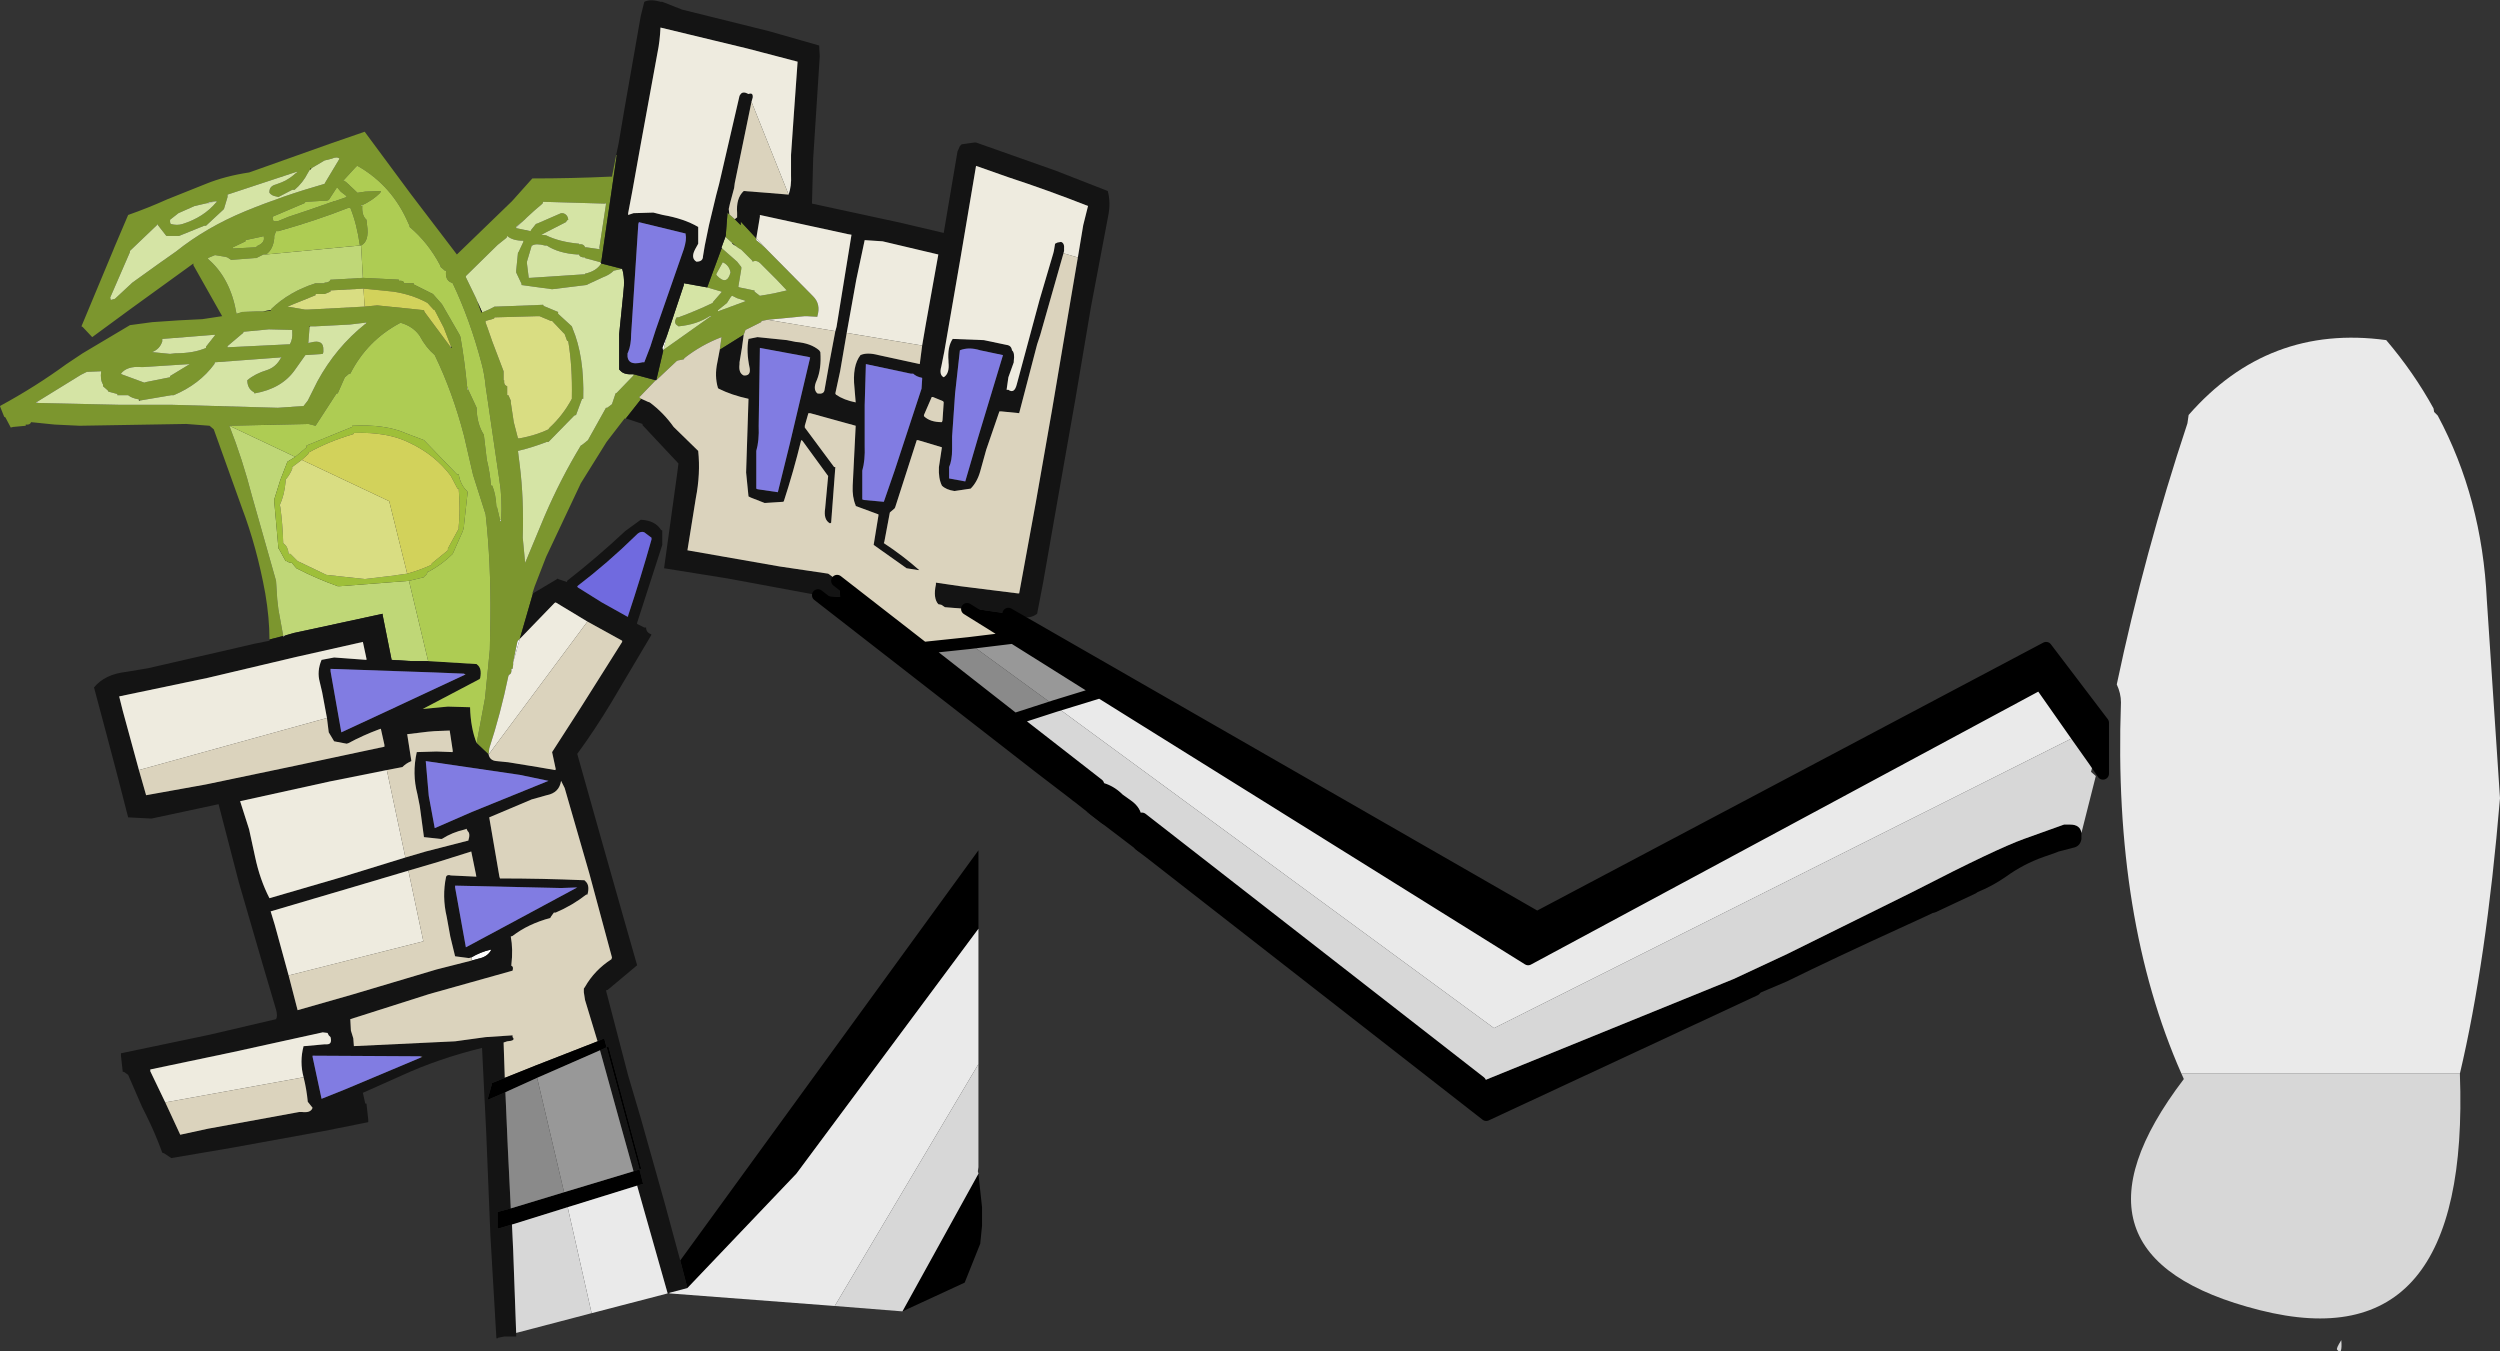 <?xml version="1.0" encoding="UTF-8" standalone="no"?>
<svg xmlns:xlink="http://www.w3.org/1999/xlink" height="112.85px" width="208.75px" xmlns="http://www.w3.org/2000/svg">
  <rect width="100%" height="100%" fill="#333333" stroke="none"/>
  <g transform="matrix(1.0, 0.0, 0.0, 1.0, 98.7, 55.85)">
    <path d="M-76.2 -2.45 Q-76.2 -4.25 -76.55 -6.3 -77.25 -10.15 -78.5 -13.45 L-80.85 -20.0 -81.2 -20.3 -83.15 -20.45 -92.05 -20.3 -94.15 -20.4 -96.1 -20.6 Q-96.2 -20.35 -96.55 -20.4 L-96.55 -20.3 -97.6 -20.2 -97.8 -20.15 -98.25 -21.0 -98.35 -21.05 -98.65 -21.8 -98.7 -21.95 Q-95.75 -23.55 -93.15 -25.45 L-91.8 -26.35 -87.85 -28.7 -86.0 -28.95 -83.8 -29.1 -81.8 -29.2 -80.15 -29.45 -82.55 -33.7 -82.55 -33.85 -87.8 -30.05 -91.0 -27.7 -91.8 -28.55 -91.9 -28.6 -89.25 -34.95 -89.15 -35.2 -88.0 -37.9 Q-86.3 -38.5 -84.75 -39.2 L-81.5 -40.5 Q-79.9 -41.15 -77.9 -41.45 L-77.75 -41.5 -71.0 -43.9 -68.25 -44.85 -64.4 -39.65 -60.55 -34.6 -55.95 -39.05 -54.25 -40.95 Q-50.95 -40.95 -47.75 -41.1 L-47.6 -41.1 -47.25 -42.9 -47.2 -42.9 -48.5 -33.95 -48.55 -33.95 -49.85 -34.3 -49.85 -34.35 Q-50.3 -34.35 -50.35 -34.6 L-50.5 -34.6 Q-52.05 -34.7 -53.05 -35.35 L-53.2 -35.35 Q-53.95 -35.55 -54.25 -35.35 L-54.3 -35.35 -54.7 -34.0 -54.7 -33.85 -54.55 -32.65 -54.4 -32.65 -49.85 -32.95 -49.85 -33.0 Q-48.9 -33.2 -48.5 -33.85 L-46.75 -33.4 -47.45 -33.25 Q-47.8 -32.9 -48.35 -32.7 L-49.75 -32.05 -52.6 -31.7 -55.15 -32.05 -55.15 -32.15 -55.6 -33.1 -55.6 -33.25 -55.45 -34.75 -55.4 -34.8 -55.0 -35.65 -55.0 -35.75 Q-55.9 -35.75 -56.35 -36.15 L-56.4 -36.0 -57.15 -35.4 -59.8 -32.8 -59.8 -32.7 -58.95 -30.95 -58.85 -30.7 -58.5 -29.75 -58.45 -29.8 -58.35 -29.8 Q-57.85 -30.0 -57.4 -30.25 L-57.25 -30.25 -53.35 -30.4 -53.3 -30.3 -52.1 -29.8 -52.1 -29.65 -50.95 -28.6 -50.9 -28.45 Q-49.9 -26.1 -50.0 -22.55 L-50.1 -22.55 -50.6 -21.2 -50.75 -21.15 -52.9 -18.95 -53.05 -18.95 Q-54.2 -18.5 -55.45 -18.2 L-55.3 -17.0 Q-54.95 -14.2 -55.05 -10.95 L-54.85 -8.85 -53.25 -12.7 Q-51.9 -15.85 -50.2 -18.65 L-50.1 -18.7 -49.6 -19.1 -49.55 -19.2 -48.1 -21.8 -48.0 -21.8 -47.6 -22.1 -47.55 -22.25 -47.3 -23.0 -47.2 -23.05 -45.8 -24.5 -45.8 -24.6 -43.95 -24.1 -45.25 -22.75 -45.35 -22.7 -45.15 -22.55 -46.45 -20.9 -46.55 -20.9 -48.05 -18.95 -50.2 -15.5 -53.1 -9.35 -54.05 -6.9 -54.25 -6.3 -54.2 -6.3 -55.3 -2.5 -55.45 -2.35 -55.5 -2.25 -55.85 -0.55 -55.85 -0.35 -55.9 0.0 -56.0 0.0 Q-55.95 0.4 -56.2 0.5 L-56.25 0.6 Q-56.9 3.75 -57.85 6.65 L-57.9 7.15 -58.9 6.2 -58.2 2.45 -57.8 -1.6 -57.75 -4.2 Q-57.7 -8.85 -58.15 -12.9 L-59.2 -16.2 -59.95 -19.45 Q-60.9 -23.1 -62.4 -26.2 -63.15 -26.85 -63.65 -27.8 -64.2 -28.6 -65.25 -28.9 L-65.35 -28.85 Q-68.05 -27.4 -69.45 -24.65 L-69.55 -24.65 -69.9 -24.35 -69.95 -24.25 -70.5 -23.0 -70.6 -23.0 -72.35 -20.3 -72.95 -20.45 -79.55 -20.3 Q-78.45 -17.5 -77.65 -14.4 L-75.65 -7.35 -75.55 -5.8 -75.45 -4.95 -75.05 -2.75 -76.2 -2.45 M-81.35 -38.9 L-82.45 -38.65 -83.8 -38.05 -84.5 -37.5 -84.5 -37.3 -84.45 -37.15 Q-83.9 -37.0 -83.45 -37.15 -81.7 -37.7 -80.65 -38.95 L-80.6 -39.0 -80.7 -39.05 -81.2 -38.95 -81.35 -38.9 M-81.3 -34.2 Q-79.45 -32.6 -78.95 -29.65 L-78.5 -29.8 -77.25 -29.85 -76.75 -29.85 -76.1 -29.9 -76.1 -29.95 -76.05 -30.05 Q-74.55 -31.5 -72.35 -32.2 L-72.15 -32.2 -71.6 -32.2 -71.6 -32.25 Q-71.2 -32.25 -71.1 -32.5 L-70.95 -32.5 -68.4 -32.65 -65.4 -32.5 -65.4 -32.4 Q-65.0 -32.45 -64.95 -32.2 L-64.8 -32.2 -64.15 -32.2 -64.15 -32.1 -62.55 -31.3 -61.8 -30.45 -60.3 -27.85 -60.25 -27.7 Q-59.9 -25.7 -59.7 -23.6 L-59.65 -23.3 -59.6 -23.3 -59.55 -23.2 -58.9 -21.8 -58.9 -21.65 Q-58.85 -20.4 -58.3 -19.55 L-58.05 -17.45 Q-57.8 -16.45 -57.7 -15.3 L-57.6 -15.3 Q-57.3 -14.6 -57.25 -13.55 L-57.2 -13.5 -56.95 -12.45 -56.95 -12.3 -56.85 -12.45 Q-56.75 -14.25 -57.0 -15.75 L-58.15 -23.6 Q-58.25 -24.65 -58.5 -25.55 -59.45 -29.15 -60.9 -32.2 L-61.0 -32.25 Q-61.55 -32.45 -61.45 -33.25 L-61.55 -33.25 -61.9 -33.55 -61.95 -33.7 Q-62.95 -35.6 -64.5 -36.9 L-64.5 -37.0 -64.6 -37.2 Q-65.95 -40.35 -68.85 -42.0 L-68.95 -41.95 -70.05 -40.75 -69.95 -40.75 -69.75 -40.6 -68.85 -39.75 -68.2 -39.85 -66.9 -39.9 -66.95 -39.75 Q-67.6 -39.1 -68.5 -38.7 L-68.55 -38.65 -68.45 -38.65 Q-68.5 -37.85 -68.1 -37.5 L-68.05 -37.05 Q-67.85 -35.7 -68.55 -35.35 L-68.65 -35.35 Q-68.9 -37.15 -69.45 -38.5 L-69.6 -38.5 Q-72.4 -37.4 -75.45 -36.55 L-75.65 -36.55 -75.8 -36.15 -75.8 -35.95 Q-75.9 -35.0 -76.5 -34.6 L-76.55 -34.6 -76.6 -34.6 -76.7 -34.6 -77.3 -34.3 -77.45 -34.3 -79.4 -34.15 -79.7 -34.35 -79.85 -34.4 -80.75 -34.55 -81.35 -34.3 -81.3 -34.2 M-72.75 -41.7 L-72.85 -41.65 -73.0 -41.4 Q-73.4 -40.6 -74.1 -40.0 L-74.3 -40.0 -75.45 -39.4 -75.65 -39.45 Q-76.0 -39.5 -76.2 -39.75 -76.25 -40.3 -75.65 -40.45 -74.7 -40.75 -74.05 -41.35 L-73.85 -41.5 -73.95 -41.5 -79.7 -39.6 -79.7 -39.4 -80.0 -38.4 -80.1 -38.3 -81.5 -37.0 -81.65 -37.0 -83.75 -36.15 -83.9 -36.15 -84.8 -36.15 -84.85 -36.2 -85.55 -37.1 -85.55 -37.15 -85.6 -37.05 -87.85 -34.9 -87.85 -34.8 -89.5 -31.0 -89.45 -30.8 -89.1 -30.9 -87.65 -32.25 -85.35 -33.9 -84.0 -34.85 Q-81.5 -36.85 -78.25 -38.2 -75.1 -39.5 -71.6 -40.5 L-71.55 -40.6 -70.35 -42.6 Q-70.55 -42.8 -71.0 -42.6 L-71.6 -42.45 -72.7 -41.8 -72.8 -41.75 -72.75 -41.7 M-87.1 -22.5 Q-87.7 -22.6 -88.0 -22.85 L-88.15 -22.85 -88.9 -22.85 -88.9 -22.95 -89.65 -23.15 -89.7 -23.25 -90.1 -23.6 -90.1 -23.75 Q-90.35 -24.15 -90.25 -24.85 L-91.45 -24.8 -91.95 -24.55 -95.6 -22.3 -95.7 -22.25 -95.5 -22.2 -88.75 -22.05 -84.4 -22.05 -75.5 -21.8 -73.35 -21.95 -73.0 -22.4 -72.2 -24.0 Q-70.65 -26.85 -68.2 -28.8 L-68.1 -28.9 -68.2 -28.9 -68.25 -28.9 -69.5 -28.75 -72.4 -28.6 -72.8 -28.6 -72.85 -28.6 -72.85 -28.55 -72.95 -27.25 -72.95 -27.2 -72.75 -27.25 Q-71.65 -27.55 -71.7 -26.6 L-71.7 -26.45 -71.75 -26.3 -73.2 -26.2 -74.05 -25.0 Q-75.15 -23.4 -77.45 -23.0 L-77.5 -23.1 Q-78.05 -23.4 -78.05 -24.1 -77.4 -24.65 -76.4 -24.95 -75.65 -25.2 -75.25 -25.95 L-75.2 -26.0 -75.35 -26.0 -80.75 -25.6 -80.8 -25.45 Q-82.05 -23.75 -84.2 -22.85 L-84.4 -22.85 -87.05 -22.4 -87.1 -22.5 M-84.05 -26.35 Q-82.5 -26.35 -81.5 -26.8 L-81.5 -26.9 -80.75 -27.85 -80.75 -27.9 -85.15 -27.55 -85.15 -27.35 Q-85.35 -26.7 -86.0 -26.45 L-84.5 -26.3 -84.05 -26.35 M-86.75 -25.2 L-86.9 -25.2 Q-88.1 -25.3 -88.6 -24.65 L-88.55 -24.6 -86.65 -23.9 -86.5 -23.95 -84.5 -24.35 -84.5 -24.45 -82.85 -25.45 -86.75 -25.2 M-37.35 -37.55 L-36.85 -37.05 -36.85 -37.35 -35.55 -35.95 -35.55 -35.8 -35.3 -35.6 -34.85 -35.2 -30.8 -31.1 Q-30.15 -30.45 -30.45 -29.45 L-30.45 -29.4 -31.35 -29.45 -31.5 -29.45 -34.6 -29.15 -35.1 -29.05 -35.15 -28.95 -36.45 -28.3 -36.6 -27.9 -38.6 -26.65 -38.45 -27.7 Q-40.15 -27.05 -41.55 -25.95 L-41.6 -25.85 -42.1 -25.75 -42.2 -25.7 -43.9 -24.1 -43.3 -26.65 -43.0 -26.85 -39.4 -29.4 -39.3 -29.45 -39.45 -29.45 Q-40.5 -28.75 -42.05 -28.6 L-42.1 -28.65 Q-42.5 -28.85 -42.2 -29.35 L-42.05 -29.35 Q-40.55 -29.9 -39.2 -30.55 L-39.15 -30.65 -38.45 -31.45 -38.45 -31.5 -39.65 -31.85 -38.45 -35.1 -38.4 -35.1 -37.15 -34.0 -36.8 -33.55 -36.8 -33.4 -37.05 -31.9 -36.95 -31.85 -35.75 -31.6 -35.7 -31.6 -35.7 -31.5 -35.25 -31.15 -34.1 -31.35 -33.0 -31.6 -33.85 -32.5 -35.1 -33.75 Q-35.5 -34.2 -35.85 -34.0 L-35.9 -34.1 -36.8 -35.0 -37.05 -35.15 -37.25 -35.3 -37.55 -35.55 -38.1 -36.05 -38.1 -36.15 -37.95 -38.1 -37.8 -37.95 -37.35 -37.55 M-48.1 -38.8 L-48.1 -38.85 -48.25 -38.85 -53.35 -39.0 -53.4 -38.85 -54.1 -38.25 -54.7 -37.7 -54.9 -37.5 -55.6 -36.9 -55.6 -36.85 -55.6 -36.8 -54.4 -36.55 -54.35 -36.65 -53.95 -37.15 -53.8 -37.2 -51.85 -38.05 -51.7 -38.05 Q-51.3 -37.95 -51.25 -37.5 L-51.35 -37.45 -51.45 -37.3 -53.5 -36.25 -53.1 -36.2 Q-52.0 -35.65 -50.35 -35.5 L-50.35 -35.45 Q-49.95 -35.5 -49.85 -35.2 L-49.75 -35.2 -48.7 -35.05 -48.65 -35.05 -48.65 -35.2 -48.1 -38.8 M-58.0 -28.5 L-57.6 -27.35 -56.65 -24.85 -56.65 -24.65 -56.65 -24.1 -56.6 -24.1 Q-56.65 -23.7 -56.35 -23.6 L-56.35 -23.45 -56.35 -22.85 -56.25 -22.85 -56.05 -22.4 -56.05 -22.25 -55.8 -20.6 -55.45 -19.25 -55.3 -19.25 Q-53.95 -19.5 -52.9 -20.0 L-52.85 -20.1 Q-51.7 -21.15 -50.95 -22.55 L-50.95 -22.7 Q-50.9 -25.25 -51.25 -27.35 L-51.35 -27.4 -51.55 -27.95 -51.65 -28.05 -52.6 -29.05 -52.7 -29.05 -53.65 -29.45 -53.8 -29.45 -57.4 -29.35 -57.45 -29.25 -58.15 -29.05 -58.2 -29.0 -58.15 -28.9 -58.0 -28.5 M-70.5 -40.15 L-70.6 -40.15 -71.25 -39.15 -71.4 -39.1 -73.2 -39.0 -73.25 -38.9 -75.95 -37.75 -75.9 -37.5 Q-75.9 -37.3 -75.45 -37.4 L-74.6 -37.75 -72.95 -38.3 -70.95 -39.0 -70.9 -39.0 -70.85 -39.05 -70.8 -39.05 -70.75 -39.05 -69.75 -39.4 -69.8 -39.5 -70.25 -39.85 -70.5 -40.15 M-68.35 -31.75 L-71.1 -31.6 -71.1 -31.5 -71.6 -31.3 -71.7 -31.3 -72.35 -31.3 -72.35 -31.2 -74.7 -30.25 -73.25 -30.0 -72.95 -30.0 -68.25 -30.25 -67.2 -30.35 -63.3 -29.95 -63.25 -29.8 -61.1 -26.9 -61.05 -26.8 -61.0 -26.8 -61.05 -26.95 -61.65 -28.5 -62.4 -29.95 -62.5 -30.0 -63.0 -30.55 Q-64.25 -31.25 -65.85 -31.5 L-68.35 -31.75 M-76.7 -36.15 L-76.8 -36.1 -78.2 -35.8 -78.2 -35.7 -79.25 -35.2 -79.25 -35.1 -77.3 -35.2 -77.25 -35.3 Q-76.5 -35.6 -76.7 -36.15 M-76.25 -28.35 L-78.35 -28.15 -78.4 -28.05 -79.7 -26.95 -79.7 -26.85 -74.6 -27.1 -74.5 -27.1 Q-74.25 -27.5 -74.3 -28.15 L-74.3 -28.3 -76.25 -28.35 M-37.55 -31.15 L-37.65 -31.1 -38.0 -30.55 -38.75 -29.95 -38.75 -29.85 -36.45 -30.7 -36.5 -30.75 -37.15 -30.95 -37.55 -31.15 M-38.35 -33.95 L-38.9 -32.95 -38.85 -32.85 Q-38.0 -31.95 -37.7 -33.1 -37.8 -33.65 -38.25 -33.9 L-38.35 -33.95" fill="#7c962e" fill-rule="evenodd" stroke="none"/>
    <path d="M-80.65 -38.95 Q-81.7 -37.7 -83.45 -37.15 -83.9 -37.0 -84.45 -37.15 L-84.5 -37.3 -84.5 -37.5 -83.8 -38.05 -82.45 -38.65 -81.35 -38.9 -81.35 -38.85 -80.7 -39.05 -80.65 -38.95 M-85.55 -37.1 L-84.85 -36.2 -84.8 -36.15 -83.9 -36.15 -83.75 -36.15 -81.65 -37.0 -81.5 -37.0 -80.1 -38.3 -80.0 -38.4 -79.7 -39.4 -79.7 -39.6 -73.95 -41.5 -73.85 -41.5 -74.05 -41.35 Q-74.7 -40.75 -75.65 -40.45 -76.25 -40.3 -76.2 -39.75 -76.0 -39.5 -75.65 -39.45 L-75.45 -39.4 -74.3 -40.0 -74.1 -40.0 Q-73.4 -40.6 -73.0 -41.4 L-72.85 -41.65 -72.75 -41.7 -72.7 -41.8 -71.6 -42.45 -71.0 -42.6 Q-70.55 -42.8 -70.35 -42.6 L-71.55 -40.6 -71.6 -40.5 Q-75.1 -39.5 -78.25 -38.2 -81.5 -36.85 -84.0 -34.85 L-85.35 -33.9 -87.65 -32.25 -89.1 -30.9 -89.45 -30.8 -89.5 -31.0 -87.85 -34.8 -87.85 -34.9 -85.6 -37.05 -85.55 -37.1 M-86.75 -25.2 L-82.85 -25.45 -84.5 -24.45 -84.5 -24.35 -86.5 -23.95 -86.65 -23.9 -88.55 -24.6 -88.6 -24.65 Q-88.1 -25.3 -86.9 -25.2 L-86.75 -25.2 M-84.05 -26.35 L-84.5 -26.3 -86.0 -26.45 Q-85.35 -26.7 -85.15 -27.35 L-85.15 -27.55 -80.75 -27.9 -80.75 -27.85 -81.5 -26.9 -81.5 -26.8 Q-82.5 -26.35 -84.05 -26.35 M-95.6 -22.3 L-91.95 -24.55 -91.45 -24.8 -90.25 -24.85 Q-90.35 -24.15 -90.1 -23.75 L-90.1 -23.6 -89.7 -23.25 -89.65 -23.15 -88.9 -22.95 -88.9 -22.85 -88.15 -22.85 -88.0 -22.85 Q-87.7 -22.6 -87.1 -22.5 L-87.1 -22.4 -87.05 -22.4 -84.4 -22.85 -84.2 -22.85 Q-82.05 -23.75 -80.8 -25.45 L-80.75 -25.6 -75.35 -26.0 -75.25 -25.95 Q-75.65 -25.2 -76.4 -24.95 -77.4 -24.65 -78.05 -24.1 -78.05 -23.4 -77.5 -23.1 L-77.45 -23.0 Q-75.15 -23.4 -74.05 -25.0 L-73.2 -26.2 -71.75 -26.3 -71.7 -26.45 -71.7 -26.6 Q-71.65 -27.55 -72.75 -27.25 L-72.95 -27.25 -72.85 -28.55 -72.8 -28.6 -72.4 -28.6 -69.5 -28.75 -68.25 -28.9 -68.2 -28.8 Q-70.65 -26.85 -72.2 -24.0 L-73.0 -22.4 -73.35 -21.95 -75.5 -21.8 -84.4 -22.05 -88.75 -22.05 -95.5 -22.2 -95.6 -22.3 M-48.55 -33.95 L-48.5 -33.85 Q-48.9 -33.2 -49.85 -33.0 L-49.85 -32.95 -54.4 -32.65 -54.55 -32.65 -54.7 -33.85 -54.7 -34.0 -54.3 -35.35 -54.25 -35.35 Q-53.95 -35.55 -53.2 -35.35 L-53.05 -35.35 Q-52.05 -34.7 -50.5 -34.6 L-50.35 -34.6 Q-50.3 -34.35 -49.85 -34.35 L-49.85 -34.3 -48.55 -33.95 M-46.75 -33.4 Q-46.5 -32.6 -46.65 -31.4 L-47.0 -27.95 -47.0 -25.0 -46.85 -24.85 Q-46.55 -24.55 -45.8 -24.6 L-45.8 -24.5 -47.2 -23.05 -47.3 -23.0 -47.55 -22.25 -47.6 -22.1 -48.0 -21.8 -48.1 -21.8 -49.55 -19.2 -49.6 -19.1 -50.1 -18.7 -50.2 -18.65 Q-51.9 -15.85 -53.25 -12.7 L-54.85 -8.85 -55.05 -10.95 Q-54.95 -14.2 -55.3 -17.0 L-55.45 -18.2 Q-54.2 -18.5 -53.05 -18.95 L-52.9 -18.95 -50.75 -21.15 -50.6 -21.2 -50.1 -22.55 -50.0 -22.55 Q-49.9 -26.1 -50.9 -28.45 L-50.95 -28.6 -52.1 -29.65 -52.1 -29.8 -53.3 -30.3 -53.35 -30.4 -57.25 -30.25 -57.4 -30.25 Q-57.85 -30.0 -58.35 -29.8 L-58.45 -29.8 -58.85 -30.7 -58.95 -30.95 -59.8 -32.7 -59.8 -32.8 -57.15 -35.4 -56.4 -36.0 -56.35 -36.15 Q-55.9 -35.75 -55.0 -35.75 L-55.0 -35.65 -55.4 -34.8 -55.45 -34.75 -55.6 -33.25 -55.6 -33.1 -55.15 -32.15 -55.15 -32.05 -52.6 -31.7 -49.75 -32.05 -48.35 -32.7 Q-47.8 -32.9 -47.45 -33.25 L-46.75 -33.4 M-43.0 -27.85 L-41.6 -32.05 -41.6 -32.2 -39.65 -31.85 -38.45 -31.5 -38.45 -31.45 -39.15 -30.65 -39.2 -30.55 Q-40.55 -29.9 -42.05 -29.35 L-42.2 -29.35 Q-42.5 -28.85 -42.1 -28.65 L-42.05 -28.6 Q-40.5 -28.75 -39.45 -29.45 L-39.4 -29.4 -43.0 -26.85 -43.3 -26.65 -43.0 -27.85 M-38.4 -35.1 L-38.45 -35.15 -38.45 -35.2 -38.1 -36.15 -38.1 -36.05 -37.55 -35.55 -37.55 -35.5 -37.25 -35.3 -37.05 -35.15 -36.8 -35.0 -35.9 -34.1 -35.85 -34.0 Q-35.5 -34.2 -35.1 -33.75 L-33.85 -32.5 -33.0 -31.6 -34.1 -31.35 -35.25 -31.15 -35.7 -31.5 -35.7 -31.6 -35.75 -31.6 -36.95 -31.85 -37.05 -31.9 -36.8 -33.4 -36.8 -33.55 -37.15 -34.0 -38.4 -35.1 M-48.25 -38.85 L-48.1 -38.8 -48.65 -35.2 -48.7 -35.05 -49.75 -35.2 -49.85 -35.2 Q-49.95 -35.5 -50.35 -35.45 L-50.35 -35.5 Q-52.0 -35.65 -53.1 -36.2 L-53.5 -36.25 -51.45 -37.3 -51.35 -37.45 -51.25 -37.5 Q-51.3 -37.95 -51.7 -38.05 L-51.85 -38.05 -53.8 -37.2 -53.95 -37.15 -54.35 -36.65 -54.4 -36.55 -55.6 -36.8 -55.6 -36.85 -54.9 -37.5 -54.7 -37.7 -54.1 -38.25 -53.4 -38.85 -53.35 -39.0 -48.25 -38.85 M-76.25 -28.35 L-74.3 -28.3 -74.3 -28.15 Q-74.25 -27.5 -74.5 -27.1 L-74.6 -27.1 -79.7 -26.85 -79.7 -26.95 -78.4 -28.05 -78.35 -28.15 -76.25 -28.35 M-38.35 -33.95 L-38.25 -33.9 Q-37.8 -33.65 -37.7 -33.1 -38.0 -31.95 -38.85 -32.85 L-38.9 -32.95 -38.35 -33.95 M-37.55 -31.15 L-37.15 -30.95 -36.5 -30.75 -36.45 -30.7 -38.75 -29.85 -38.75 -29.95 -38.0 -30.55 -37.65 -31.1 -37.55 -31.15" fill="#d5e4a5" fill-rule="evenodd" stroke="none"/>
    <path d="M-55.85 -0.55 L-55.5 -2.25 -55.45 -2.35 -55.3 -2.5 -55.85 -0.55 M-81.35 -38.9 L-81.2 -38.95 -80.7 -39.05 -80.6 -39.0 -80.65 -38.95 -80.7 -39.05 -81.35 -38.85 -81.35 -38.9 M-85.6 -37.05 L-85.55 -37.15 -85.55 -37.1 -85.6 -37.05 M-35.25 -37.75 L-35.25 -37.9 -35.25 -37.75 M-43.3 -26.65 L-43.35 -26.55 -43.35 -26.65 -43.4 -26.8 -43.0 -27.85 -43.3 -26.65 M-46.25 -37.9 L-46.25 -38.05 -46.25 -37.9 M-48.1 -38.8 L-48.25 -38.85 -48.1 -38.85 -48.1 -38.8 M-54.9 -37.5 L-55.6 -36.85 -55.6 -36.9 -54.9 -37.5 M-48.7 -35.05 L-48.65 -35.2 -48.65 -35.05 -48.7 -35.05 M-39.45 -29.45 L-39.3 -29.45 -39.4 -29.4 -39.45 -29.45 M-61.05 -26.8 L-61.1 -26.9 -61.05 -26.95 -61.05 -26.8 M-46.25 -4.45 L-46.25 -4.35 -46.3 -4.35 -46.25 -4.45 M-52.3 8.35 L-52.3 8.45 -52.35 8.45 -52.3 8.35 M-34.85 -35.2 L-35.3 -35.6 -35.55 -35.8 -35.55 -35.95 -34.85 -35.2 M-59.95 0.4 L-59.8 0.5 -59.9 0.5 -59.95 0.4 M-58.95 17.2 L-58.9 17.35 -58.95 17.35 -58.95 17.2 M-59.35 24.1 Q-58.6 23.65 -57.75 23.45 L-57.7 23.45 -57.7 23.5 Q-58.0 24.05 -58.75 24.2 L-59.3 24.35 -59.35 24.1 M-63.6 32.35 L-63.4 32.4 -63.55 32.45 -63.6 32.35" fill="#fefefe" fill-rule="evenodd" stroke="none"/>
    <path d="M-81.35 -34.3 L-81.3 -34.2 -81.35 -34.3 M-59.7 -23.6 L-59.6 -23.3 -59.65 -23.3 -59.7 -23.6 M-56.95 -12.45 L-56.85 -12.45 -56.95 -12.3 -56.95 -12.45 M-68.5 -38.7 L-68.45 -38.65 -68.55 -38.65 -68.5 -38.7" fill="#fafafa" fill-rule="evenodd" stroke="none"/>
    <path d="M-75.05 -2.75 L-75.45 -4.95 -75.55 -5.8 -75.65 -7.35 -77.65 -14.4 Q-78.45 -17.5 -79.55 -20.3 L-74.05 -17.7 -74.7 -17.3 -75.3 -15.75 -75.8 -14.15 -75.8 -13.95 -75.45 -10.05 -75.4 -10.0 -74.85 -9.0 -74.75 -9.0 Q-74.6 -8.85 -74.3 -8.85 L-74.25 -8.75 -73.95 -8.4 -73.85 -8.35 Q-72.3 -7.55 -70.5 -6.9 L-70.35 -6.9 -64.55 -7.35 -62.95 -0.65 -64.15 -0.65 -64.35 -0.65 -66.0 -0.75 -66.75 -4.5 -66.75 -4.6 -72.75 -3.3 -74.15 -3.0 -74.85 -2.8 -75.05 -2.75 M-76.75 -29.85 L-77.25 -29.85 -78.5 -29.8 -78.95 -29.65 Q-79.45 -32.6 -81.3 -34.2 L-81.35 -34.3 -80.75 -34.55 -79.85 -34.4 -79.7 -34.35 -79.4 -34.15 -77.45 -34.3 -77.3 -34.3 -76.7 -34.6 -76.6 -34.6 -76.55 -34.6 -76.5 -34.6 -68.65 -35.35 -68.55 -35.35 -68.4 -32.65 -70.95 -32.5 -71.1 -32.5 Q-71.2 -32.25 -71.6 -32.25 L-71.6 -32.2 -72.15 -32.2 -72.35 -32.2 Q-74.55 -31.5 -76.05 -30.05 L-76.1 -29.95 -76.75 -29.85" fill="#bfd777" fill-rule="evenodd" stroke="none"/>
    <path d="M-47.25 -42.9 L-47.05 -43.85 -46.55 -46.8 -45.2 -54.5 -44.9 -55.7 Q-44.4 -55.95 -43.55 -55.7 L-43.4 -55.7 -41.75 -55.05 -34.5 -53.25 -30.3 -52.05 -30.25 -51.15 -30.8 -42.6 -30.9 -38.85 -23.5 -37.25 -19.9 -36.4 -18.75 -43.2 -18.55 -43.65 -18.4 -43.8 -17.35 -43.95 -17.2 -43.95 -10.55 -41.6 -6.2 -39.9 Q-5.95 -38.95 -6.15 -37.9 L-7.6 -30.25 -8.9 -22.55 -10.25 -14.9 -11.6 -7.2 -12.1 -4.6 Q-12.7 -4.15 -13.45 -4.35 L-14.2 -4.55 -14.5 -4.6 -17.9 -5.1 -17.95 -5.1 -17.95 -5.0 -19.8 -5.15 -20.1 -5.35 -20.35 -5.4 Q-20.8 -5.9 -20.55 -7.05 L-20.55 -7.2 -18.5 -6.9 -13.7 -6.3 -13.6 -6.3 -12.2 -13.95 -10.85 -21.65 -9.55 -29.35 -8.7 -34.35 -8.25 -37.05 -7.85 -38.65 Q-11.15 -39.95 -14.5 -41.05 L-17.2 -42.0 -18.5 -34.3 -19.85 -26.5 -20.1 -25.25 Q-20.3 -24.55 -19.9 -24.35 -19.4 -24.65 -19.5 -25.6 L-19.5 -25.7 Q-19.6 -26.9 -19.15 -27.55 L-16.55 -27.45 -14.65 -27.05 Q-14.25 -27.0 -14.2 -26.6 -13.95 -26.4 -14.05 -25.7 L-14.05 -25.6 -14.5 -24.35 -14.65 -23.3 -14.5 -23.3 Q-14.0 -22.95 -13.8 -23.75 L-11.9 -30.8 -10.75 -34.7 -10.7 -34.9 -10.6 -35.5 -10.4 -35.6 -10.1 -35.65 Q-9.8 -35.55 -9.85 -35.05 L-9.85 -34.9 -9.9 -34.7 -11.85 -27.85 -12.1 -27.1 -13.6 -21.35 -15.1 -21.5 -15.25 -21.5 -16.35 -18.3 -16.85 -16.5 Q-17.1 -15.6 -17.65 -15.05 L-19.0 -14.85 Q-19.7 -14.95 -20.05 -15.3 -20.35 -15.9 -20.3 -16.85 L-20.05 -18.5 -22.05 -19.1 -22.15 -19.1 -23.95 -13.5 -24.0 -13.4 -24.35 -13.1 -24.4 -13.05 -24.85 -10.65 -24.9 -10.5 Q-23.3 -9.45 -21.95 -8.25 L-22.05 -8.25 -23.0 -8.4 -25.75 -10.35 -25.35 -12.8 -25.35 -12.9 -27.25 -13.6 -27.25 -13.65 Q-27.55 -14.35 -27.5 -15.3 L-27.25 -20.3 -31.05 -21.35 -31.2 -21.35 -31.5 -20.3 -31.5 -20.15 -29.05 -16.85 -28.95 -16.85 -29.3 -12.2 -29.4 -12.15 Q-29.95 -12.45 -29.8 -13.4 L-29.55 -16.1 -31.7 -19.05 -31.8 -19.1 Q-32.45 -16.45 -33.25 -14.0 L-33.3 -13.95 -34.85 -13.85 -36.0 -14.3 -36.2 -14.4 -36.4 -16.4 -36.2 -22.55 Q-37.6 -22.85 -38.7 -23.4 L-38.75 -23.45 Q-39.05 -24.45 -38.8 -25.6 L-38.6 -26.65 -36.6 -27.9 -36.75 -26.8 -36.95 -25.6 -36.95 -25.45 Q-37.05 -24.7 -36.6 -24.5 -36.0 -24.45 -36.1 -25.1 -36.4 -26.5 -36.2 -27.55 L-35.45 -27.7 -33.0 -27.45 -32.25 -27.3 Q-31.0 -27.2 -30.3 -26.6 L-30.2 -26.45 Q-30.1 -25.05 -30.5 -24.1 -30.85 -23.35 -30.45 -23.0 -29.9 -22.9 -29.85 -23.3 L-29.45 -25.55 -28.95 -28.2 -28.85 -28.55 -27.6 -36.25 -27.9 -36.3 -35.25 -37.9 -35.25 -37.75 -35.55 -35.95 -36.85 -37.35 -36.85 -37.05 -37.35 -37.55 -37.15 -37.7 -37.15 -38.05 Q-37.25 -39.3 -36.6 -39.9 L-34.65 -39.75 -32.85 -39.6 Q-32.6 -40.3 -32.65 -41.25 L-32.65 -42.9 -32.4 -46.5 -32.1 -50.7 -36.3 -51.8 -43.55 -53.55 Q-43.6 -52.4 -43.8 -51.45 L-45.2 -43.8 -45.9 -39.9 -46.25 -38.05 -46.25 -37.9 -45.8 -38.05 -44.15 -38.1 -43.35 -37.9 Q-41.6 -37.6 -40.4 -36.9 L-40.4 -36.7 -40.4 -35.5 -40.65 -35.05 Q-41.05 -34.3 -40.55 -34.0 -40.0 -34.0 -40.0 -34.45 L-39.85 -35.35 -39.5 -37.05 -38.9 -39.55 -38.65 -40.5 -36.95 -47.85 -36.85 -48.0 Q-36.65 -48.25 -36.2 -48.0 -35.8 -48.15 -35.85 -47.7 L-35.95 -47.35 -37.35 -40.55 -37.4 -40.15 -37.75 -38.85 -37.85 -38.4 -37.8 -37.95 -37.95 -38.1 -38.1 -36.15 -38.45 -35.2 -38.45 -35.15 -38.4 -35.1 -38.45 -35.1 -39.65 -31.85 -41.6 -32.2 -41.6 -32.05 -43.0 -27.85 -43.4 -26.8 -43.35 -26.65 -43.35 -26.55 -43.3 -26.65 -43.9 -24.1 -43.95 -24.1 -45.8 -24.6 -45.8 -24.5 -45.8 -24.6 Q-46.55 -24.55 -46.85 -24.85 L-47.0 -25.0 -47.0 -27.95 -46.65 -31.4 Q-46.5 -32.6 -46.75 -33.4 L-48.5 -33.85 -48.55 -33.95 -48.5 -33.95 -47.2 -42.9 -47.25 -42.9 M-30.4 -6.15 L-37.95 -7.55 -43.25 -8.4 -42.15 -16.35 -42.05 -17.15 -45.05 -20.35 -45.05 -20.45 -46.4 -20.9 -46.45 -20.9 -45.15 -22.55 -44.6 -22.3 -44.45 -22.25 Q-43.3 -21.4 -42.45 -20.2 L-40.4 -18.2 Q-40.2 -16.3 -40.6 -14.25 L-41.3 -9.9 -33.6 -8.55 -29.55 -7.95 -28.85 -7.45 -28.8 -7.35 Q-28.55 -6.85 -28.55 -6.0 L-30.4 -6.15 M-54.2 -6.3 L-52.1 -7.55 -52.1 -7.5 -51.35 -7.25 -51.35 -7.35 Q-48.85 -9.3 -46.5 -11.5 L-45.2 -12.45 Q-44.0 -12.4 -43.5 -11.6 L-43.4 -11.55 -43.4 -10.5 -43.4 -10.35 -45.5 -3.85 -45.5 -3.75 -44.9 -3.45 -44.75 -3.45 Q-44.75 -3.05 -44.35 -2.9 L-44.3 -2.85 -47.65 2.8 Q-49.0 5.05 -50.5 7.1 L-48.5 14.2 -46.5 21.25 -45.5 24.75 -47.95 26.8 -48.1 26.85 -46.25 33.95 -45.2 37.5 -43.2 44.6 -41.9 49.4 -41.3 51.7 -42.8 52.1 -42.95 52.15 -44.95 45.1 -45.5 43.15 -45.0 43.0 -45.3 41.8 -45.15 41.75 -47.9 31.5 -48.05 31.6 -48.25 30.85 -48.8 31.1 -48.85 30.95 -49.85 27.65 -49.95 27.0 -49.95 26.7 -49.85 26.55 Q-49.05 25.15 -47.65 24.25 L-47.6 24.1 -49.5 17.05 -51.55 9.95 -51.85 9.35 Q-52.0 10.35 -53.05 10.55 L-54.3 10.9 -57.85 12.4 -57.0 17.35 -56.95 17.5 Q-53.4 17.5 -49.9 17.65 L-49.75 17.8 Q-49.45 18.15 -49.65 18.85 L-49.75 18.85 Q-50.9 19.75 -52.3 20.35 L-52.45 20.35 -52.7 20.7 -52.75 20.8 Q-54.6 21.3 -55.9 22.3 L-56.05 22.35 Q-55.85 23.4 -56.0 24.7 L-56.0 24.8 Q-55.8 24.85 -55.9 25.2 L-62.85 27.15 -69.45 29.25 -69.4 30.2 -69.2 30.85 -69.15 31.5 -60.7 31.1 -58.15 30.75 -55.9 30.6 -55.9 30.75 Q-55.6 31.05 -56.35 31.1 L-56.65 31.2 -56.55 34.15 -57.65 34.6 -57.65 34.75 -58.0 36.0 -56.5 35.35 -56.3 39.95 -56.05 45.05 -57.15 45.35 -57.15 46.75 -55.95 46.4 -55.85 48.55 -55.6 55.45 -55.6 55.75 -56.6 55.75 -57.1 55.85 -57.15 55.9 -57.25 55.9 -57.75 47.35 -58.1 38.75 -58.45 31.65 Q-62.1 32.55 -65.15 33.95 L-68.4 35.4 -68.2 36.3 -68.1 36.3 -67.95 37.65 -67.95 37.85 -71.7 38.6 -79.4 40.0 -84.4 40.85 -85.0 40.45 -85.15 40.4 Q-85.75 38.75 -86.5 37.25 L-86.85 36.55 -88.0 33.9 -88.35 33.65 -88.45 33.65 -88.6 32.3 -88.6 32.1 -81.2 30.55 -75.65 29.25 Q-75.5 29.0 -75.65 28.45 L-76.7 24.9 -78.75 17.85 -80.45 11.3 -86.05 12.5 -88.0 12.4 -88.9 8.9 -89.85 5.3 -90.85 1.55 Q-89.95 0.45 -88.15 0.25 L-86.35 -0.05 -78.95 -1.75 -77.45 -2.1 -76.2 -2.35 -76.2 -2.45 -75.05 -2.75 -75.05 -2.7 -74.85 -2.8 -74.15 -3.0 -72.75 -3.3 -66.75 -4.6 -66.75 -4.5 -66.0 -0.75 -64.35 -0.65 -64.15 -0.65 -62.95 -0.65 -58.9 -0.4 -58.85 -0.35 Q-58.45 -0.05 -58.6 0.75 L-58.65 0.85 -63.4 3.35 -61.3 3.15 -59.55 3.2 -59.45 3.2 Q-59.4 4.95 -58.9 6.2 L-57.9 7.15 Q-57.8 7.65 -57.25 7.7 L-56.25 7.8 -53.8 8.2 -52.35 8.45 -52.3 8.45 -52.3 8.35 -52.6 6.95 -50.25 3.3 -46.75 -2.25 -46.75 -2.35 -49.65 -3.95 -52.3 -5.55 -52.4 -5.5 -55.3 -2.5 -54.2 -6.3 M-76.75 -29.85 L-76.1 -29.95 -76.1 -29.9 -76.75 -29.85 M-72.75 -41.7 L-72.8 -41.75 -72.7 -41.8 -72.75 -41.7 M-87.1 -22.5 L-87.05 -22.4 -87.1 -22.4 -87.1 -22.5 M-72.85 -28.55 L-72.85 -28.6 -72.8 -28.6 -72.85 -28.55 M-45.35 -37.3 L-45.4 -37.15 -45.95 -28.7 -46.0 -27.95 Q-46.0 -27.05 -46.25 -26.45 L-46.3 -26.35 Q-46.4 -25.25 -45.05 -25.6 L-44.9 -25.6 -44.4 -26.9 -43.95 -28.3 -41.6 -35.05 Q-41.35 -35.85 -41.45 -36.25 L-41.45 -36.35 -45.35 -37.3 M-58.85 -30.7 L-58.45 -29.8 -58.5 -29.75 -58.85 -30.7 M-58.15 -28.9 L-58.0 -28.5 -58.15 -28.9 M-61.05 -26.95 L-61.0 -26.8 -61.05 -26.8 -61.05 -26.95 M-71.4 4.1 L-71.8 1.95 -72.0 1.1 Q-72.25 0.2 -71.85 -0.75 L-70.8 -0.95 -68.1 -0.75 -68.1 -0.85 -68.4 -2.25 -73.95 -1.0 -81.35 0.75 -88.75 2.3 -88.45 3.5 -87.1 8.45 -86.5 10.55 -81.5 9.65 -74.1 8.1 -66.6 6.5 -66.6 6.35 -66.9 5.0 -67.05 5.05 Q-68.4 5.55 -69.6 6.2 L-69.75 6.25 -70.8 6.05 -71.25 5.3 -71.4 4.1 M-46.25 -4.45 Q-45.2 -7.6 -44.3 -10.8 L-44.3 -10.95 -44.9 -11.4 Q-45.25 -11.55 -45.65 -11.1 -47.95 -8.85 -50.5 -6.9 L-50.45 -6.8 -48.45 -5.55 -46.3 -4.35 -46.25 -4.35 -46.25 -4.45 M-16.85 -26.6 Q-17.8 -26.9 -18.55 -26.6 L-18.95 -23.0 -19.2 -19.4 -19.2 -18.35 Q-19.2 -17.4 -19.45 -16.85 L-19.45 -16.1 -19.45 -15.9 -18.1 -15.65 -17.05 -19.25 -14.95 -26.2 -16.85 -26.6 M-37.55 -35.55 L-37.25 -35.3 -37.55 -35.5 -37.55 -35.55 M-31.05 -26.0 L-31.2 -26.05 -35.25 -26.8 -35.35 -20.3 Q-35.3 -19.05 -35.55 -18.2 L-35.55 -18.05 -35.55 -15.05 -35.45 -15.0 -33.75 -14.75 -32.75 -18.8 -31.05 -26.0 M-21.7 -27.0 L-21.4 -28.75 -20.35 -34.6 -25.0 -35.7 -26.5 -35.8 -27.2 -32.5 -28.0 -28.05 -28.55 -24.85 -28.95 -23.0 -28.9 -22.9 Q-28.25 -22.45 -27.25 -22.25 L-27.35 -23.45 Q-27.55 -25.3 -26.85 -26.2 -26.3 -26.45 -25.35 -26.2 L-21.9 -25.45 -21.7 -27.0 M-21.75 -23.4 L-21.7 -24.2 -21.7 -24.3 Q-22.2 -24.4 -22.45 -24.65 L-22.65 -24.65 -26.4 -25.45 -26.5 -22.0 -26.5 -18.65 Q-26.45 -17.4 -26.7 -16.55 L-26.7 -16.4 -26.7 -14.15 -26.55 -14.1 -24.9 -13.95 -24.0 -16.55 -21.75 -23.4 M-20.8 -22.7 L-20.9 -22.7 -21.55 -21.2 -21.55 -21.1 Q-21.05 -20.6 -20.05 -20.6 L-20.0 -20.75 -19.9 -22.25 -19.95 -22.35 -20.8 -22.7 M-59.9 0.5 L-59.8 0.5 -59.95 0.4 -62.4 0.3 -71.1 0.0 -71.1 0.2 -70.2 5.3 -66.0 3.35 -59.9 0.5 M-52.9 9.35 L-55.3 8.85 -63.15 7.7 -62.9 10.6 -62.4 13.3 -59.3 11.95 -52.9 9.35 M-64.85 15.75 L-63.15 15.25 -59.65 14.35 -59.6 14.35 Q-59.4 13.75 -59.65 13.55 L-59.75 13.35 -59.85 13.4 Q-60.95 13.65 -61.8 14.2 L-61.9 14.2 -63.3 14.05 -63.65 11.45 -63.85 10.45 Q-64.3 8.75 -63.9 6.95 L-62.25 6.9 -60.9 6.95 -60.9 6.8 -61.15 5.15 -62.4 5.2 -63.0 5.25 -64.65 5.45 -64.7 5.45 -64.35 7.7 -64.45 7.75 Q-64.8 7.9 -65.1 8.2 L-66.4 8.45 -71.15 9.4 -78.65 11.05 -77.9 13.4 -77.4 15.7 Q-77.0 17.6 -76.2 19.15 L-70.2 17.4 -64.85 15.75 M-60.7 18.1 L-60.7 18.25 -59.8 23.25 -56.35 21.4 -50.5 18.25 -51.85 18.3 -60.7 18.1 M-58.95 17.35 L-58.9 17.35 -58.95 17.2 -59.35 15.25 -62.05 16.1 -64.6 16.85 -69.15 18.2 -76.1 20.25 -75.75 21.4 -74.6 25.6 -73.85 28.5 -69.3 27.2 -62.25 25.1 -59.3 24.35 -58.75 24.2 Q-58.0 24.05 -57.7 23.5 L-57.7 23.45 -57.75 23.45 Q-58.6 23.65 -59.35 24.1 L-59.55 24.15 -60.7 24.0 -61.1 22.35 -61.4 20.7 Q-61.8 19.0 -61.45 17.35 -61.35 17.15 -61.05 17.25 L-58.95 17.35 M-63.55 32.45 L-63.4 32.4 -63.6 32.35 -72.6 32.3 -72.6 32.4 -71.85 35.9 -69.85 35.1 -63.55 32.45 M-73.35 34.1 Q-73.7 32.8 -73.35 31.5 L-73.25 31.5 -71.6 31.35 -71.4 31.35 Q-70.95 31.35 -71.1 30.75 L-71.25 30.6 -71.35 30.4 -71.75 30.35 -79.25 32.0 -86.15 33.45 -86.15 33.6 -84.9 36.2 -83.65 38.9 -81.35 38.4 -73.7 37.0 -73.5 37.0 Q-72.75 37.1 -72.6 36.65 L-73.0 36.15 Q-73.1 35.1 -73.35 34.1 M-48.6 31.85 L-48.05 31.6 -45.3 41.8 -45.8 41.95 -46.9 38.0 -48.6 31.85" fill="#141414" fill-rule="evenodd" stroke="none"/>
    <path d="M-75.35 -26.0 L-75.2 -26.0 -75.25 -25.95 -75.35 -26.0 M-72.75 -27.25 L-72.95 -27.2 -72.95 -27.25 -72.75 -27.25 M-68.25 -28.9 L-68.2 -28.9 -68.1 -28.9 -68.2 -28.8 -68.25 -28.9 M-95.5 -22.2 L-95.7 -22.25 -95.6 -22.3 -95.5 -22.2" fill="#f8f8f8" fill-rule="evenodd" stroke="none"/>
    <path d="M-57.9 7.15 L-57.85 6.65 Q-56.9 3.75 -56.25 0.6 L-56.2 0.5 Q-55.95 0.4 -56.0 0.0 L-55.9 0.0 -55.85 -0.35 -55.85 -0.55 -55.3 -2.5 -52.4 -5.5 -52.3 -5.55 -49.65 -3.95 -57.9 7.15 M-46.25 -38.05 L-45.9 -39.9 -45.2 -43.8 -43.8 -51.45 Q-43.6 -52.4 -43.55 -53.55 L-36.3 -51.8 -32.1 -50.7 -32.4 -46.5 -32.65 -42.9 -32.65 -41.25 Q-32.6 -40.3 -32.85 -39.6 L-35.95 -47.35 -35.85 -47.7 Q-35.8 -48.15 -36.2 -48.0 -36.65 -48.25 -36.85 -48.0 L-36.95 -47.85 -38.65 -40.5 -38.9 -39.55 -39.5 -37.05 -39.85 -35.35 -40.0 -34.45 Q-40.0 -34.0 -40.55 -34.0 -41.05 -34.3 -40.65 -35.05 L-40.4 -35.5 -40.4 -36.7 -40.4 -36.9 Q-41.6 -37.6 -43.35 -37.9 L-44.15 -38.1 -45.8 -38.05 -46.25 -37.9 -46.25 -38.05 M-35.55 -35.95 L-35.25 -37.75 -35.25 -37.9 -27.9 -36.3 -27.6 -36.25 -28.85 -28.55 -28.95 -28.2 -34.6 -29.15 -31.5 -29.45 -31.35 -29.45 -30.45 -29.4 -30.45 -29.45 Q-30.15 -30.45 -30.8 -31.1 L-34.85 -35.2 -35.55 -35.95 M-9.9 -34.7 L-9.85 -34.9 -9.85 -35.05 Q-9.8 -35.55 -10.1 -35.65 L-10.4 -35.6 -10.6 -35.5 -10.7 -34.9 -10.75 -34.7 -11.9 -30.8 -13.8 -23.75 Q-14.0 -22.95 -14.5 -23.3 L-14.65 -23.3 -14.5 -24.35 -14.05 -25.6 -14.05 -25.7 Q-13.95 -26.4 -14.2 -26.6 -14.25 -27.0 -14.65 -27.05 L-16.55 -27.45 -19.15 -27.55 Q-19.6 -26.9 -19.5 -25.7 L-19.5 -25.6 Q-19.4 -24.65 -19.9 -24.35 -20.3 -24.55 -20.1 -25.25 L-19.85 -26.5 -18.5 -34.3 -17.2 -42.0 -14.5 -41.05 Q-11.15 -39.95 -7.85 -38.65 L-8.25 -37.05 -8.7 -34.35 -9.9 -34.7 M-87.1 8.45 L-88.45 3.5 -88.75 2.3 -81.35 0.75 -73.95 -1.0 -68.4 -2.25 -68.1 -0.85 -68.1 -0.75 -70.8 -0.95 -71.85 -0.75 Q-72.25 0.2 -72.0 1.1 L-71.8 1.95 -71.4 4.1 -87.1 8.45 M-28.0 -28.05 L-27.2 -32.5 -26.5 -35.8 -25.0 -35.7 -20.35 -34.6 -21.4 -28.75 -21.7 -27.0 -28.0 -28.05 M-64.85 15.75 L-70.2 17.4 -76.2 19.15 Q-77.0 17.6 -77.4 15.7 L-77.9 13.4 -78.65 11.05 -71.15 9.4 -66.4 8.45 -64.85 15.75 M-74.6 25.6 L-75.75 21.4 -76.1 20.25 -69.15 18.2 -64.6 16.85 -63.35 22.75 -74.6 25.6 M-84.9 36.2 L-86.15 33.6 -86.15 33.45 -79.25 32.0 -71.75 30.35 -71.35 30.4 -71.25 30.6 -71.1 30.75 Q-70.95 31.35 -71.4 31.35 L-71.6 31.35 -73.25 31.5 -73.35 31.5 Q-73.7 32.8 -73.35 34.1 L-84.9 36.2" fill="#eeebdf" fill-rule="evenodd" stroke="none"/>
    <path d="M-45.35 -37.3 L-41.45 -36.35 -41.45 -36.25 Q-41.35 -35.85 -41.6 -35.05 L-43.95 -28.3 -44.4 -26.9 -44.9 -25.6 -45.05 -25.6 Q-46.4 -25.25 -46.3 -26.35 L-46.25 -26.45 Q-46.0 -27.05 -46.0 -27.95 L-45.95 -28.7 -45.4 -37.15 -45.35 -37.3 M-16.85 -26.6 L-14.95 -26.2 -17.05 -19.25 -18.1 -15.65 -19.45 -15.9 -19.45 -16.1 -19.45 -16.85 Q-19.2 -17.4 -19.2 -18.35 L-19.2 -19.4 -18.95 -23.0 -18.55 -26.6 Q-17.8 -26.9 -16.85 -26.6 M-31.05 -26.0 L-32.75 -18.8 -33.75 -14.75 -35.45 -15.0 -35.55 -15.05 -35.55 -18.05 -35.55 -18.2 Q-35.3 -19.05 -35.35 -20.3 L-35.25 -26.8 -31.2 -26.05 -31.05 -26.0 M-21.75 -23.4 L-24.0 -16.55 -24.9 -13.95 -26.55 -14.1 -26.7 -14.15 -26.7 -16.4 -26.7 -16.55 Q-26.45 -17.4 -26.5 -18.65 L-26.5 -22.0 -26.4 -25.45 -22.65 -24.65 -22.45 -24.65 Q-22.2 -24.4 -21.7 -24.3 L-21.7 -24.2 -21.75 -23.4 M-59.9 0.5 L-66.0 3.35 -70.2 5.3 -71.1 0.2 -71.1 0.0 -62.4 0.3 -59.95 0.4 -59.9 0.5 M-52.9 9.35 L-59.3 11.95 -62.4 13.3 -62.9 10.6 -63.15 7.7 -55.3 8.85 -52.9 9.35 M-60.7 18.1 L-51.85 18.3 -50.5 18.25 -56.35 21.4 -59.8 23.25 -60.7 18.25 -60.7 18.1 M-63.6 32.35 L-63.55 32.45 -69.85 35.1 -71.85 35.9 -72.6 32.4 -72.6 32.3 -63.6 32.35" fill="#817ce2" fill-rule="evenodd" stroke="none"/>
    <path d="M-58.15 -29.05 L-58.15 -28.9 -58.2 -29.0 -58.15 -29.05 M-74.05 -17.7 L-73.1 -18.5 -73.1 -18.65 -69.3 -20.2 -69.3 -20.3 Q-66.55 -20.45 -64.75 -19.65 L-63.3 -19.1 -60.55 -16.25 -60.4 -16.25 Q-60.25 -15.35 -59.7 -14.85 L-59.65 -14.75 -59.95 -12.05 Q-59.95 -11.75 -60.1 -11.4 L-60.9 -9.6 Q-61.75 -8.75 -62.85 -8.15 L-63.0 -8.1 Q-63.05 -7.85 -63.25 -7.75 L-63.3 -7.65 -64.55 -7.35 -70.35 -6.9 -70.5 -6.9 Q-72.3 -7.55 -73.85 -8.35 L-73.95 -8.4 -74.25 -8.75 -74.3 -8.85 Q-74.6 -8.85 -74.75 -9.0 L-74.85 -9.0 -75.4 -10.0 -75.45 -10.05 -75.8 -13.95 -75.8 -14.15 -75.3 -15.75 -74.7 -17.3 -74.05 -17.7 M-64.7 -7.95 Q-63.6 -8.25 -62.65 -8.7 L-62.65 -8.8 -61.3 -9.9 -61.3 -10.05 -60.4 -11.7 -60.4 -11.85 Q-60.25 -13.3 -60.4 -15.05 L-60.5 -15.05 -61.05 -16.1 Q-62.35 -17.85 -64.45 -18.85 -66.3 -19.8 -69.15 -19.7 L-69.2 -19.6 Q-71.25 -19.0 -72.95 -18.05 L-72.95 -17.95 -73.5 -17.45 -74.3 -16.85 -74.3 -16.7 Q-74.5 -16.2 -74.85 -15.8 L-74.85 -15.65 Q-74.95 -14.5 -75.35 -13.65 L-75.3 -13.55 Q-75.1 -12.15 -75.05 -10.5 L-75.0 -10.45 Q-74.65 -10.2 -74.6 -9.6 L-74.45 -9.6 -73.85 -9.0 -71.45 -7.85 -68.25 -7.5 -66.15 -7.75 -64.7 -7.95" fill="#9ebf39" fill-rule="evenodd" stroke="none"/>
    <path d="M-58.0 -28.5 L-58.15 -28.9 -58.15 -29.05 -57.45 -29.25 -57.4 -29.35 -53.8 -29.45 -53.65 -29.45 -52.7 -29.05 -52.6 -29.05 -51.65 -28.05 -51.55 -27.95 -51.35 -27.4 -51.25 -27.35 Q-50.9 -25.25 -50.95 -22.7 L-50.95 -22.55 Q-51.7 -21.15 -52.85 -20.1 L-52.9 -20.0 Q-53.95 -19.5 -55.3 -19.25 L-55.45 -19.25 -55.8 -20.6 -56.05 -22.25 -56.05 -22.4 -56.25 -22.85 -56.35 -22.85 -56.35 -23.45 -56.35 -23.6 Q-56.65 -23.7 -56.6 -24.1 L-56.65 -24.1 -56.65 -24.65 -56.65 -24.85 -57.6 -27.35 -58.0 -28.5 M-68.25 -30.25 L-72.95 -30.0 -73.25 -30.0 -74.7 -30.25 -72.35 -31.2 -72.35 -31.3 -71.7 -31.3 -71.6 -31.3 -71.1 -31.5 -71.1 -31.6 -68.35 -31.75 -68.25 -30.25 M-64.7 -7.95 L-66.15 -7.75 -68.25 -7.5 -71.45 -7.85 -73.85 -9.0 -74.45 -9.6 -74.6 -9.6 Q-74.65 -10.2 -75.0 -10.45 L-75.05 -10.5 Q-75.1 -12.15 -75.3 -13.55 L-75.35 -13.65 Q-74.95 -14.5 -74.85 -15.65 L-74.85 -15.8 Q-74.5 -16.2 -74.3 -16.7 L-74.3 -16.85 -73.5 -17.45 -66.2 -14.0 -64.7 -7.95" fill="#d9dd82" fill-rule="evenodd" stroke="none"/>
    <path d="M-79.55 -20.3 L-72.95 -20.45 -72.35 -20.3 -70.6 -23.0 -70.5 -23.0 -69.95 -24.25 -69.9 -24.35 -69.55 -24.65 -69.45 -24.65 Q-68.05 -27.4 -65.35 -28.85 L-65.25 -28.9 Q-64.2 -28.6 -63.65 -27.8 -63.15 -26.85 -62.4 -26.2 -60.9 -23.1 -59.95 -19.45 L-59.2 -16.2 -58.15 -12.9 Q-57.7 -8.85 -57.75 -4.2 L-57.8 -1.6 -58.2 2.45 -58.9 6.2 Q-59.4 4.95 -59.45 3.2 L-59.55 3.2 -61.3 3.15 -63.4 3.35 -58.65 0.85 -58.6 0.75 Q-58.45 -0.05 -58.85 -0.35 L-58.9 -0.4 -62.95 -0.65 -64.55 -7.35 -63.3 -7.65 -63.25 -7.75 Q-63.05 -7.85 -63.0 -8.1 L-62.85 -8.15 Q-61.75 -8.75 -60.9 -9.6 L-60.1 -11.4 Q-59.95 -11.75 -59.95 -12.05 L-59.65 -14.75 -59.7 -14.85 Q-60.25 -15.35 -60.4 -16.25 L-60.55 -16.25 -63.3 -19.1 -64.75 -19.65 Q-66.55 -20.45 -69.3 -20.3 L-69.3 -20.2 -73.1 -18.65 -73.1 -18.5 -74.05 -17.7 -79.55 -20.3 M-68.4 -32.65 L-68.55 -35.35 Q-67.85 -35.7 -68.05 -37.05 L-68.1 -37.5 Q-68.5 -37.85 -68.45 -38.65 L-68.5 -38.7 Q-67.6 -39.1 -66.95 -39.75 L-66.9 -39.9 -68.2 -39.85 -68.85 -39.75 -69.75 -40.6 -69.95 -40.75 -70.05 -40.75 -68.95 -41.95 -68.85 -42.0 Q-65.95 -40.35 -64.6 -37.2 L-64.5 -37.0 -64.5 -36.9 Q-62.95 -35.6 -61.95 -33.7 L-61.9 -33.55 -61.55 -33.25 -61.45 -33.25 Q-61.55 -32.45 -61.0 -32.25 L-60.9 -32.2 Q-59.45 -29.15 -58.5 -25.55 -58.25 -24.65 -58.15 -23.6 L-57.0 -15.75 Q-56.75 -14.25 -56.85 -12.45 L-56.95 -12.45 -57.2 -13.5 -57.25 -13.55 Q-57.3 -14.6 -57.6 -15.3 L-57.7 -15.3 Q-57.8 -16.45 -58.05 -17.45 L-58.3 -19.55 Q-58.85 -20.4 -58.9 -21.65 L-58.9 -21.8 -59.55 -23.2 -59.6 -23.3 -59.7 -23.6 Q-59.9 -25.7 -60.25 -27.7 L-60.3 -27.85 -61.8 -30.45 -62.55 -31.3 -64.15 -32.1 -64.15 -32.2 -64.8 -32.2 -64.95 -32.2 Q-65.0 -32.45 -65.4 -32.4 L-65.4 -32.5 -68.4 -32.65 M-68.65 -35.35 L-76.5 -34.6 Q-75.9 -35.0 -75.8 -35.95 L-75.8 -36.15 -75.65 -36.55 -75.45 -36.55 Q-72.4 -37.4 -69.6 -38.5 L-69.45 -38.5 Q-68.9 -37.15 -68.65 -35.35 M-70.5 -40.15 L-70.25 -39.85 -69.8 -39.5 -69.75 -39.4 -70.75 -39.05 -70.8 -39.05 -70.85 -39.05 -70.9 -39.0 -70.95 -39.0 -72.95 -38.3 -74.6 -37.75 -75.45 -37.4 Q-75.9 -37.3 -75.9 -37.5 L-75.95 -37.75 -73.25 -38.9 -73.2 -39.0 -71.4 -39.1 -71.25 -39.15 -70.6 -40.15 -70.5 -40.15 M-76.7 -36.15 Q-76.5 -35.6 -77.25 -35.3 L-77.3 -35.2 -79.25 -35.1 -79.25 -35.2 -78.2 -35.7 -78.2 -35.8 -76.8 -36.1 -76.7 -36.15" fill="#aecc53" fill-rule="evenodd" stroke="none"/>
    <path d="M-32.85 -39.6 L-34.65 -39.75 -36.6 -39.9 Q-37.25 -39.3 -37.15 -38.05 L-37.15 -37.7 -37.35 -37.55 -37.8 -37.95 -37.85 -38.4 -37.75 -38.85 -37.4 -40.15 -37.35 -40.55 -35.95 -47.35 -32.85 -39.6 M-28.95 -28.2 L-29.45 -25.55 -29.85 -23.3 Q-29.9 -22.9 -30.45 -23.0 -30.85 -23.35 -30.5 -24.1 -30.1 -25.05 -30.2 -26.45 L-30.3 -26.6 Q-31.0 -27.2 -32.25 -27.3 L-33.0 -27.45 -35.45 -27.7 -36.2 -27.55 Q-36.4 -26.5 -36.1 -25.1 -36.0 -24.45 -36.6 -24.5 -37.05 -24.7 -36.95 -25.45 L-36.95 -25.6 -36.75 -26.8 -36.6 -27.9 -36.45 -28.3 -35.15 -28.95 -35.1 -29.05 -34.6 -29.15 -28.95 -28.2 M-38.6 -26.65 L-38.8 -25.6 Q-39.05 -24.45 -38.75 -23.45 L-38.7 -23.4 Q-37.6 -22.85 -36.2 -22.55 L-36.4 -16.4 -36.2 -14.4 -36.0 -14.3 -34.85 -13.85 -33.3 -13.95 -33.25 -14.0 Q-32.45 -16.45 -31.8 -19.1 L-31.7 -19.05 -29.55 -16.1 -29.8 -13.4 Q-29.95 -12.45 -29.4 -12.15 L-29.3 -12.2 -28.95 -16.85 -29.05 -16.85 -31.5 -20.15 -31.5 -20.3 -31.2 -21.35 -31.05 -21.35 -27.25 -20.3 -27.5 -15.3 Q-27.55 -14.35 -27.25 -13.65 L-27.25 -13.6 -25.35 -12.9 -25.35 -12.8 -25.75 -10.35 -23.0 -8.4 -22.05 -8.25 -21.95 -8.25 Q-23.3 -9.45 -24.9 -10.5 L-24.85 -10.65 -24.4 -13.05 -24.35 -13.1 -24.0 -13.4 -23.95 -13.5 -22.15 -19.1 -22.05 -19.1 -20.05 -18.5 -20.3 -16.85 Q-20.35 -15.9 -20.05 -15.3 -19.7 -14.95 -19.0 -14.85 L-17.65 -15.05 Q-17.1 -15.6 -16.85 -16.5 L-16.35 -18.3 -15.25 -21.5 -15.1 -21.5 -13.6 -21.35 -12.1 -27.1 -11.85 -27.85 -9.9 -34.7 -8.7 -34.35 -9.55 -29.35 -10.85 -21.65 -12.2 -13.95 -13.6 -6.3 -13.7 -6.3 -18.5 -6.9 -20.55 -7.2 -20.55 -7.05 Q-20.8 -5.9 -20.35 -5.4 L-20.1 -5.35 -19.8 -5.15 -17.95 -5.0 -14.1 -2.6 -17.8 -2.15 -21.6 -1.75 -28.8 -7.35 -28.85 -7.45 -29.55 -7.95 -33.6 -8.55 -41.3 -9.9 -40.6 -14.25 Q-40.2 -16.3 -40.4 -18.2 L-42.45 -20.2 Q-43.3 -21.4 -44.45 -22.25 L-44.6 -22.3 -45.15 -22.55 -45.35 -22.7 -45.25 -22.75 -43.95 -24.1 -43.9 -24.1 -42.2 -25.7 -42.1 -25.75 -41.6 -25.85 -41.55 -25.95 Q-40.15 -27.05 -38.45 -27.7 L-38.6 -26.65 M-71.4 4.1 L-71.25 5.3 -70.8 6.05 -69.75 6.25 -69.6 6.2 Q-68.4 5.55 -67.05 5.05 L-66.9 5.0 -66.6 6.35 -66.6 6.5 -74.1 8.1 -81.5 9.65 -86.5 10.55 -87.1 8.45 -71.4 4.1 M-49.65 -3.95 L-46.75 -2.35 -46.75 -2.25 -50.25 3.3 -52.6 6.95 -52.3 8.35 -52.35 8.45 -53.8 8.2 -56.25 7.8 -57.25 7.7 Q-57.8 7.65 -57.9 7.15 L-49.65 -3.95 M-21.7 -27.0 L-21.9 -25.45 -25.35 -26.2 Q-26.3 -26.45 -26.85 -26.2 -27.55 -25.3 -27.35 -23.45 L-27.25 -22.25 Q-28.25 -22.45 -28.9 -22.9 L-28.95 -23.0 -28.55 -24.85 -28.0 -28.05 -21.7 -27.0 M-20.8 -22.7 L-19.95 -22.35 -19.9 -22.25 -20.0 -20.75 -20.05 -20.6 Q-21.05 -20.6 -21.55 -21.1 L-21.55 -21.2 -20.9 -22.7 -20.8 -22.7 M-56.55 34.15 L-56.65 31.2 -56.35 31.1 Q-55.6 31.05 -55.9 30.75 L-55.9 30.6 -58.15 30.75 -60.7 31.1 -69.15 31.5 -69.2 30.85 -69.4 30.2 -69.45 29.25 -62.85 27.15 -55.9 25.2 Q-55.8 24.85 -56.0 24.8 L-56.0 24.7 Q-55.85 23.4 -56.05 22.35 L-55.9 22.3 Q-54.6 21.3 -52.75 20.8 L-52.7 20.7 -52.45 20.35 -52.3 20.35 Q-50.9 19.75 -49.75 18.85 L-49.65 18.85 Q-49.45 18.15 -49.75 17.8 L-49.9 17.65 Q-53.4 17.5 -56.95 17.5 L-57.0 17.35 -57.85 12.4 -54.3 10.9 -53.05 10.55 Q-52.0 10.35 -51.85 9.35 L-51.55 9.95 -49.5 17.05 -47.6 24.1 -47.65 24.25 Q-49.05 25.15 -49.85 26.55 L-49.95 26.7 -49.95 27.0 -49.85 27.65 -48.85 30.95 -48.8 31.1 -54.05 33.15 -56.55 34.15 M-66.4 8.45 L-65.1 8.2 Q-64.8 7.9 -64.45 7.75 L-64.35 7.7 -64.7 5.45 -64.65 5.45 -63.0 5.25 -62.4 5.2 -61.15 5.15 -60.9 6.8 -60.9 6.95 -62.25 6.9 -63.9 6.95 Q-64.3 8.75 -63.85 10.45 L-63.65 11.45 -63.3 14.05 -61.9 14.2 -61.8 14.2 Q-60.95 13.65 -59.85 13.4 L-59.75 13.35 -59.65 13.55 Q-59.4 13.75 -59.6 14.35 L-59.65 14.35 -63.15 15.25 -64.85 15.75 -66.4 8.45 M-58.95 17.2 L-58.95 17.35 -61.05 17.25 Q-61.35 17.15 -61.45 17.35 -61.8 19.0 -61.4 20.7 L-61.1 22.35 -60.7 24.0 -59.55 24.15 -59.35 24.1 -59.3 24.35 -62.25 25.1 -69.3 27.2 -73.85 28.5 -74.6 25.6 -63.35 22.75 -64.6 16.85 -62.05 16.1 -59.35 15.25 -58.95 17.2 M-73.35 34.1 Q-73.1 35.1 -73.0 36.15 L-72.6 36.65 Q-72.75 37.1 -73.5 37.0 L-73.7 37.0 -81.35 38.4 -83.65 38.9 -84.9 36.2 -73.35 34.1" fill="#dbd3bd" fill-rule="evenodd" stroke="none"/>
    <path d="M-68.35 -31.75 L-65.85 -31.5 Q-64.25 -31.25 -63.0 -30.55 L-62.5 -30.0 -62.4 -29.95 -61.65 -28.5 -61.05 -26.95 -61.1 -26.9 -63.25 -29.8 -63.3 -29.95 -67.2 -30.35 -68.25 -30.25 -68.35 -31.75 M-73.5 -17.45 L-72.95 -17.95 -72.95 -18.05 Q-71.25 -19.0 -69.2 -19.6 L-69.15 -19.7 Q-66.3 -19.8 -64.45 -18.85 -62.35 -17.85 -61.05 -16.1 L-60.5 -15.05 -60.4 -15.05 Q-60.25 -13.3 -60.4 -11.85 L-60.4 -11.7 -61.3 -10.05 -61.3 -9.9 -62.65 -8.8 -62.65 -8.7 Q-63.6 -8.25 -64.7 -7.95 L-66.2 -14.0 -73.5 -17.45" fill="#d2d25b" fill-rule="evenodd" stroke="none"/>
    <path d="M-74.85 -2.8 L-75.05 -2.7 -75.05 -2.75 -74.85 -2.8" fill="#f5f5f5" fill-rule="evenodd" stroke="none"/>
    <path d="M-46.3 -4.35 L-48.45 -5.55 -50.45 -6.8 -50.5 -6.9 Q-47.95 -8.85 -45.65 -11.1 -45.25 -11.55 -44.9 -11.4 L-44.3 -10.95 -44.3 -10.8 Q-45.2 -7.6 -46.25 -4.45 L-46.3 -4.35" fill="#706adf" fill-rule="evenodd" stroke="none"/>
    <path d="M-14.5 -4.6 L29.65 20.75 72.15 -1.75 76.9 4.5 76.9 8.75 76.15 7.65 74.7 5.6 71.65 1.25 28.9 24.25 -6.85 1.95 -14.1 -2.6 -17.95 -5.0 -17.9 -5.1 -14.5 -4.6 M75.1 13.7 L75.1 14.2 Q75.0 14.85 74.35 14.95 L73.6 15.15 73.2 15.25 72.95 15.35 71.95 15.7 Q70.25 16.3 68.8 17.35 67.65 18.15 66.4 18.65 L66.15 18.5 66.05 18.3 62.75 19.85 Q66.9 18.5 60.6 21.35 54.25 24.25 50.5 26.1 L46.85 27.65 Q46.9 27.35 47.85 26.8 L25.4 37.25 -2.75 15.3 -3.6 15.25 -8.0 11.9 Q-6.5 12.8 -6.4 12.5 L-8.75 10.65 -9.05 11.05 -11.95 8.2 -30.4 -6.15 -28.55 -6.0 Q-28.55 -6.85 -28.8 -7.35 L-21.6 -1.75 -22.4 -1.65 -21.6 -1.75 -14.0 4.2 -7.0 9.65 -7.0 9.6 -6.65 9.5 Q-5.7 9.75 -4.95 10.5 L-4.25 11.0 Q-3.4 11.6 -3.35 12.5 L24.9 34.5 46.05 25.9 50.55 23.8 60.25 19.0 61.35 18.45 Q67.95 15.05 70.3 14.2 L73.65 13.0 74.15 13.0 Q75.0 13.0 75.1 13.7 M-41.9 49.4 L-17.0 15.15 -17.0 21.7 -32.2 42.15 -41.3 51.7 -41.9 49.4 M-17.0 42.15 L-17.0 42.2 -16.7 44.95 -16.7 46.5 -16.85 48.0 -18.15 51.25 -23.35 53.65 -17.0 42.15 M-6.6 13.45 L-6.55 13.45 -6.6 13.45 M-8.75 10.65 L-11.95 8.2 -8.75 10.65 M-3.55 14.7 L-2.75 15.3 -3.55 14.7 M-48.8 31.1 L-48.25 30.85 -48.05 31.6 -47.9 31.5 -45.15 41.75 -45.3 41.8 -45.0 43.0 -45.5 43.15 -51.3 44.95 -55.95 46.4 -57.15 46.75 -57.15 45.35 -56.05 45.05 -51.6 43.7 -45.8 41.95 -45.3 41.8 -48.05 31.6 -48.6 31.85 -53.85 34.15 -56.5 35.35 -58.0 36.0 -57.65 34.75 -57.65 34.6 -56.55 34.15 -54.05 33.15 -48.8 31.1" fill="#000000" fill-rule="evenodd" stroke="none"/>
    <path d="M-17.8 -2.15 L-14.1 -2.6 -6.85 1.95 -10.6 3.1 -17.8 -2.15 M-48.6 31.85 L-46.9 38.0 -45.8 41.95 -51.6 43.7 -53.85 34.15 -48.6 31.85" fill="#989898" fill-rule="evenodd" stroke="none"/>
    <path d="M-21.6 -1.75 L-17.8 -2.15 -10.6 3.1 -14.0 4.2 -21.6 -1.75 M-51.6 43.7 L-56.05 45.05 -56.3 39.95 -56.5 35.35 -53.85 34.15 -51.6 43.7" fill="#8a8a8a" fill-rule="evenodd" stroke="none"/>
    <path d="M-17.0 21.7 L-17.0 33.0 -29.0 53.2 -42.8 52.15 -42.8 52.1 -41.3 51.7 -32.2 42.15 -17.0 21.7 M-42.95 52.15 L-49.3 53.8 -51.3 44.95 -45.5 43.15 -44.95 45.1 -42.95 52.15 M-10.6 3.1 L-6.85 1.95 28.9 24.25 71.65 1.25 74.7 5.6 26.05 30.0 -10.6 3.1" fill="#eaeaea" fill-rule="evenodd" stroke="none"/>
    <path d="M76.15 7.65 L75.9 8.6 76.3 8.95 75.1 13.7 Q75.0 13.0 74.15 13.0 L73.65 13.0 70.3 14.2 Q67.95 15.05 61.35 18.45 L60.25 19.0 50.55 23.8 46.05 25.9 24.9 34.5 -3.35 12.5 Q-3.4 11.6 -4.25 11.0 L-4.95 10.5 Q-5.7 9.75 -6.65 9.5 L-7.0 9.6 -7.0 9.65 -14.0 4.2 -10.6 3.1 26.05 30.0 74.7 5.6 76.15 7.65 M-17.0 33.0 L-17.0 41.6 -17.05 41.95 -17.0 42.15 -23.35 53.65 -29.0 53.2 -17.0 33.0 M-49.3 53.8 L-55.6 55.45 -55.85 48.55 -55.95 46.4 -51.3 44.95 -49.3 53.8 M96.8 56.05 Q96.9 57.4 96.45 56.85 96.35 56.75 96.8 56.05" fill="#d7d7d7" fill-rule="evenodd" stroke="none"/>
    <path d="M-59.95 0.4 L-59.9 0.5 -59.95 0.4" fill="#e76b43" fill-rule="evenodd" stroke="none"/>
    <path d="M-14.5 -4.6 L29.65 20.75 72.15 -1.75 76.9 4.5 76.9 8.75 76.15 7.65 74.7 5.6 71.65 1.25 28.9 24.25 -6.85 1.95 -14.1 -2.6 -17.95 -5.0 M66.05 18.3 L62.75 19.85 M47.85 26.8 L25.4 37.25 -2.75 15.3 -3.55 14.7 M-6.4 12.5 L-8.75 10.65 -11.95 8.2 -30.4 -6.15 M-28.8 -7.35 L-21.6 -1.75 -17.8 -2.15 -14.1 -2.6 M-22.4 -1.65 L-21.6 -1.75 -14.0 4.2 -10.6 3.1 -6.85 1.95 M-3.35 12.5 L24.9 34.5 M-14.0 4.2 L-7.0 9.65" fill="none" stroke="#000000" stroke-linecap="round" stroke-linejoin="round" stroke-width="1.0"/>
    <path d="M83.45 33.8 Q77.75 20.9 78.4 2.8 78.4 2.05 78.05 1.3 80.35 -9.65 83.95 -20.5 L84.05 -21.2 Q90.7 -28.8 100.55 -27.45 102.85 -24.75 104.5 -21.75 L104.55 -21.45 104.85 -21.15 Q108.55 -14.25 108.95 -5.75 L110.05 10.8 Q108.9 24.5 106.7 33.8 L83.45 33.8" fill="#eaeaea" fill-rule="evenodd" stroke="none"/>
    <path d="M106.7 33.8 Q107.6 58.0 90.0 53.55 72.35 49.1 83.65 34.25 L83.45 33.8 106.7 33.8" fill="#d7d7d7" fill-rule="evenodd" stroke="none"/>
  </g>
</svg>
